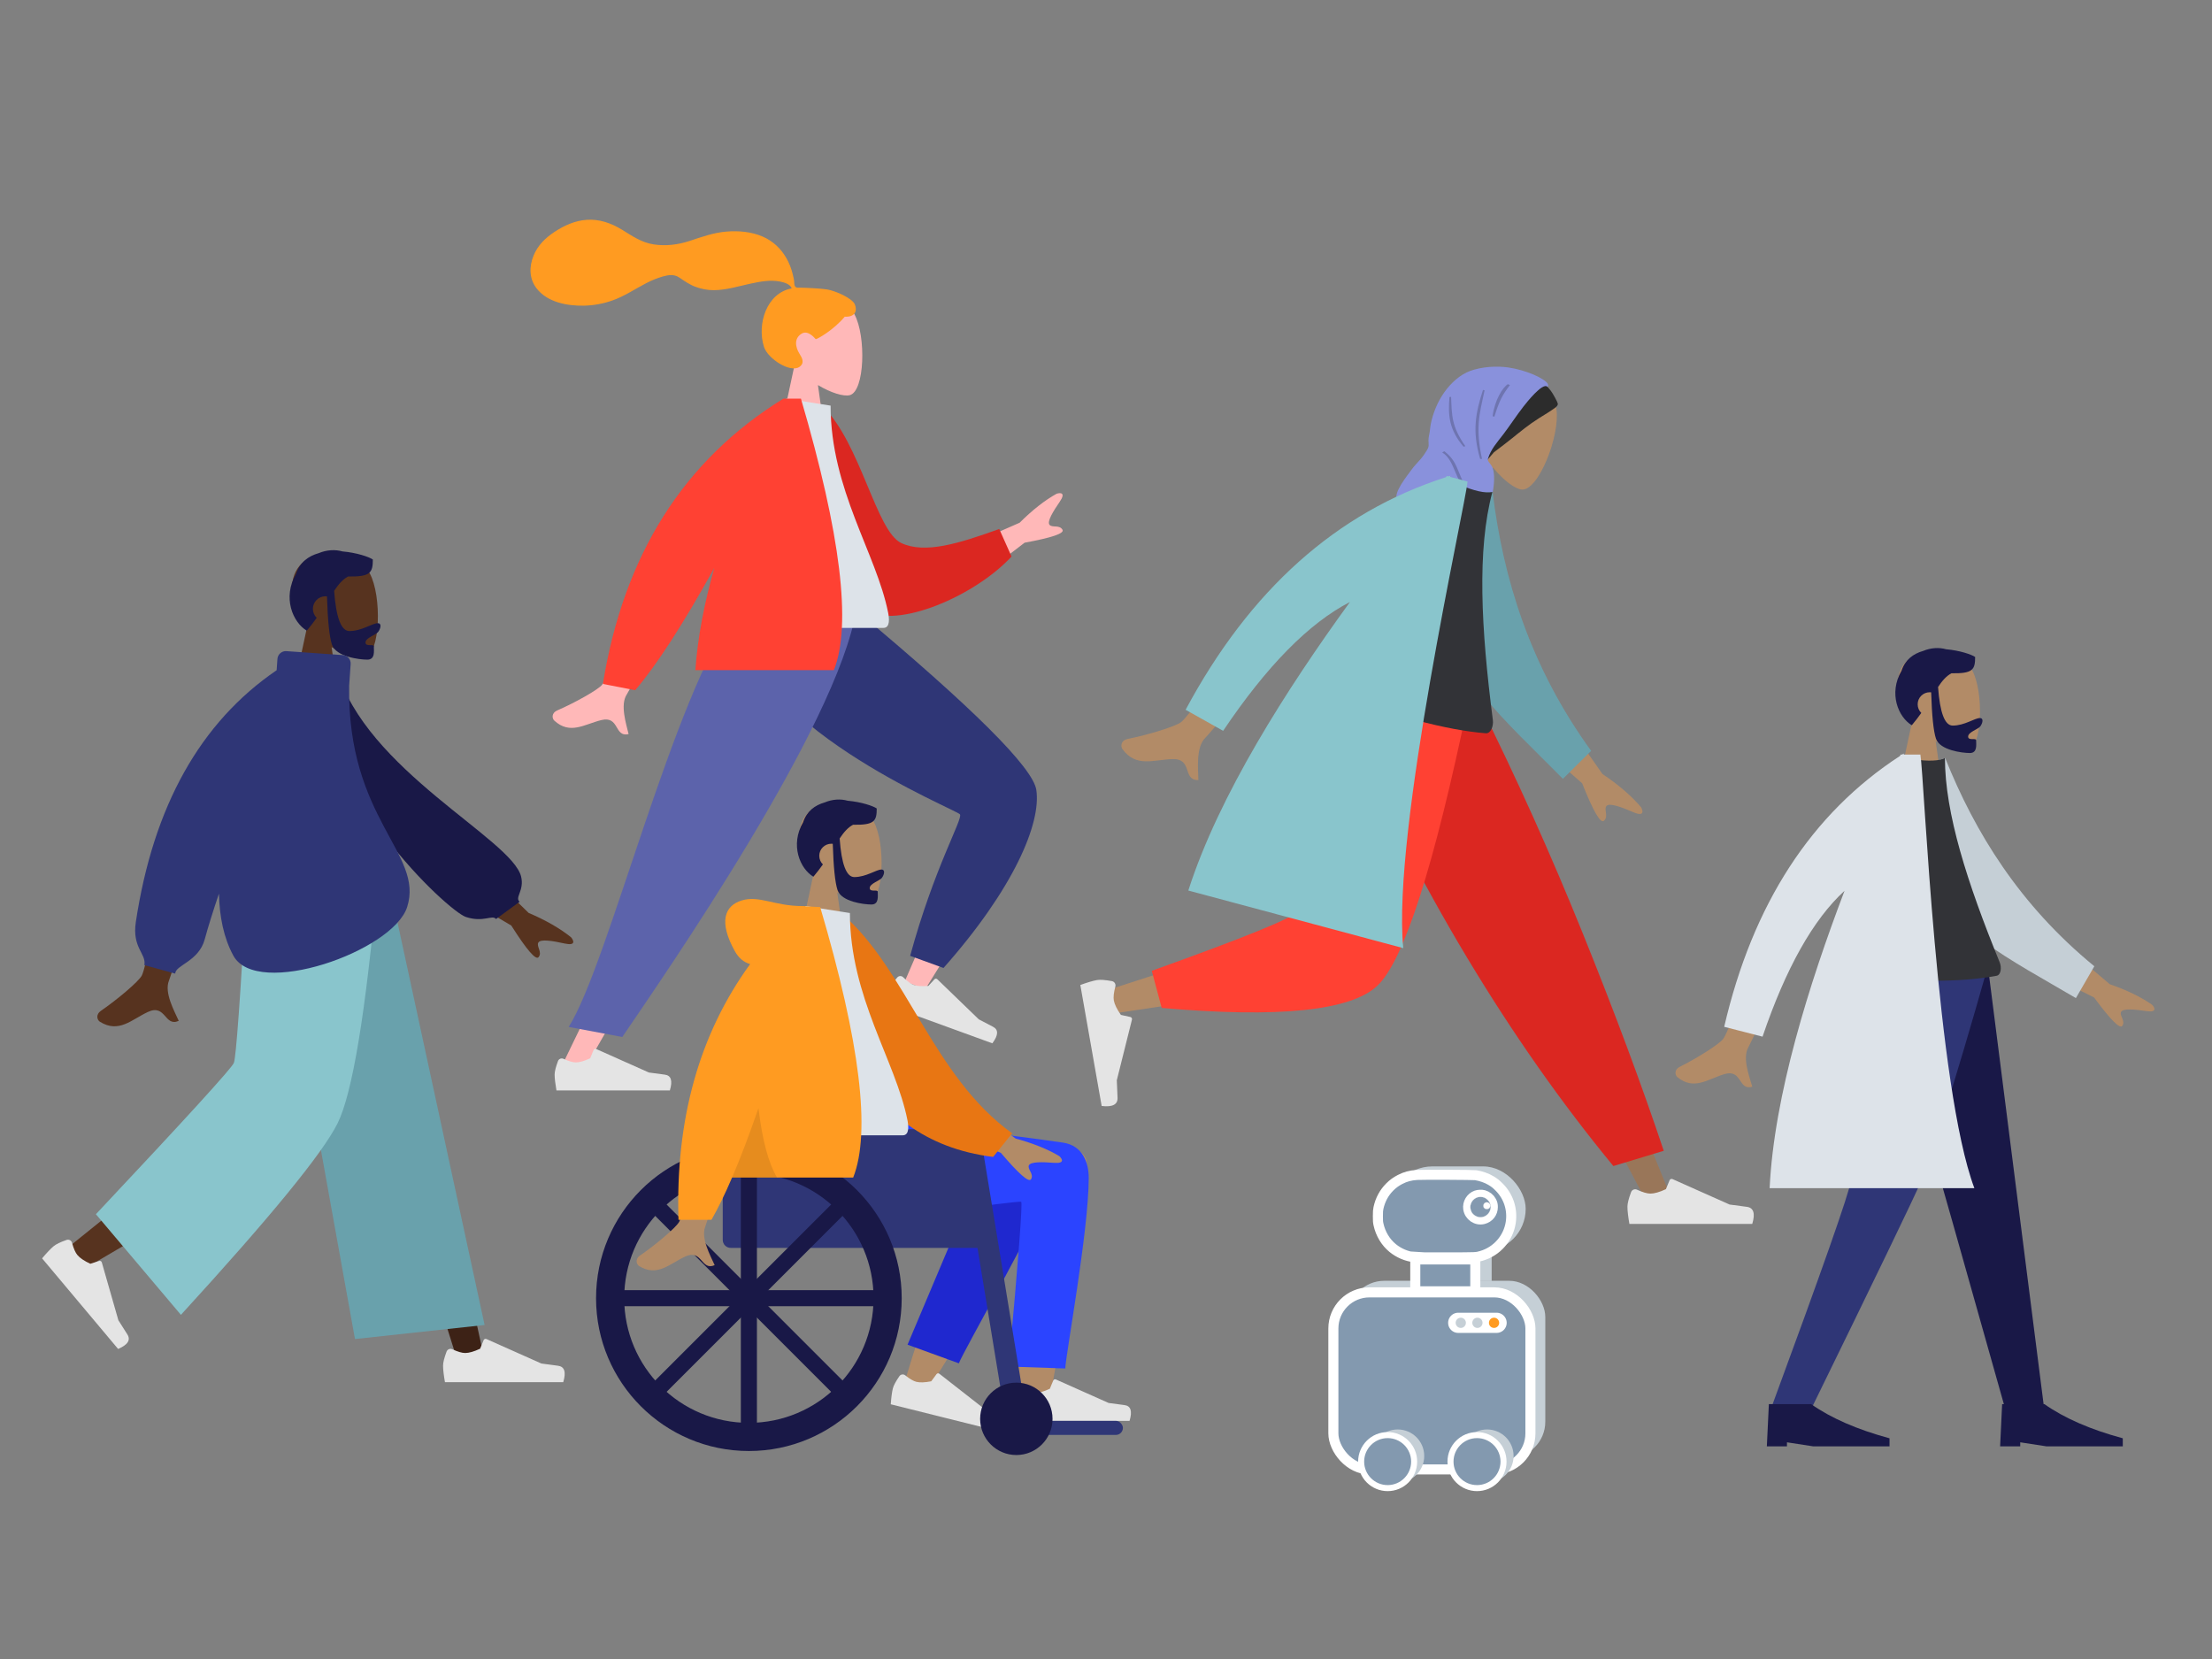 <?xml version="1.0" encoding="UTF-8"?> <svg xmlns="http://www.w3.org/2000/svg" width="1100" height="825" data-name="Layer 1" version="1.1" viewBox="0 0 1100 825"><rect x="0" y="0" width="1100" height="825" fill="#808080" stroke="none"/><g transform="translate(210.81 89.245)" fill="none" fill-rule="evenodd"><g id="A-Human/Standing" transform="translate(40,27)"><g id="Head/Front/Airy" transform="translate(82)"><g id="Head" transform="translate(54,31)" fill="#ffb8b8"><path d="m8.262 34.49c-4.608-5.409-7.727-12.037-7.205-19.465 1.502-21.4 31.292-16.693 37.087-5.891 5.795 10.801 5.106 38.199-2.383 40.13-2.987 0.77-9.349-1.116-15.825-5.019l4.065 28.756h-24z" fill="#ffb8b8"></path></g><path id="hair" d="m78.464 27.685c-3.163-0.519-11.68-0.875-13.251-0.875-1.004 0-2.091 0.229-2.686-0.692-0.487-0.755-0.308-2.031-0.454-2.907-0.169-1.017-0.408-2.022-0.651-3.023-0.69-2.85-1.733-5.562-3.192-8.109-2.738-4.777-6.75-8.519-11.814-10.696-5.593-2.404-11.921-2.955-17.936-2.467-6.437 0.522-12.265 2.647-18.343 4.647-5.792 1.906-11.858 2.656-17.916 1.725-6.103-0.938-10.715-4.245-15.863-7.385-5.27-3.214-11.293-5.317-17.523-4.833-5.816 0.451-11.176 2.853-15.985 6.061-4.499 3.001-8.212 6.612-10.308 11.695-2.255 5.467-2.253 11.468 1.455 16.299 5.375 7.003 15.352 8.814 23.654 8.634 4.801-0.104 9.517-0.98 14.05-2.575 6.045-2.126 11.27-5.731 16.926-8.655 2.654-1.372 5.398-2.499 8.274-3.311 2.791-0.788 5.539-1.15 8.066 0.536 2.673 1.783 5.068 3.535 8.126 4.652 2.933 1.071 6.04 1.67 9.166 1.646 6.081-0.047 12.075-1.942 17.981-3.211 4.816-1.035 9.969-2.066 14.879-1.071 2.049 0.415 5.041 1.272 5.781 3.401-12.454 2.257-17.346 17.66-13.835 28.967 1.895 6.103 13.286 13.237 17.715 10.029 2.806-2.033 1.102-4.701 0-6.463-2.111-3.373-2.833-7.707 1.073-10.055 3.37-2.026 6.913 2.785 6.98 2.779 0.926-0.073 8.929-4.599 14.443-11.203 5.439 0.322 6.264-3.264 4.966-6.197-1.299-2.933-9.405-6.625-13.776-7.342z" fill="#ff9b21"></path></g><g transform="translate(0,187)"><path id="Leg" transform="rotate(-55 171.33 82.408)" d="m207.47-9.658c-19.125 15.593-11.849 152.3-13.126 154.02-0.567 0.765-30.876 7.274-90.925 19.528l2.592 10.581c70.242-3.486 107.41-7.836 111.5-13.05 5.861-7.465 13.106-49.212 21.733-125.24z" fill="#ffb8b8"></path><path id="Pant" transform="rotate(-55 176.23 77.647)" d="m113.54 152.76 4.565 17.041c52.36 6.012 86.878-1.43 99.027-12.987 8.1-7.705 15.363-49.339 21.789-124.9l-33.995-48.55c-45.525 34.346-18.389 146.78-19.553 149.35-1.163 2.573-28.777 4.607-71.834 20.045z" fill="#2f3676"></path><g id="Accessories/Shoe/Flat-Sneaker" transform="rotate(20 -347.4 650.59)" fill="#e4e4e4"><path id="shoe" d="m2.678 25.402c-1.119 2.986-1.678 5.221-1.678 6.704 0 1.803 0.3 4.435 0.901 7.894h56.402c1.466-4.846 0.62-7.461-2.538-7.848-3.158-0.386-5.781-0.735-7.87-1.047l-26.215-11.687c-0.504-0.225-1.096 0.002-1.321 0.506-0.004 0.009-0.008 0.017-0.011 0.026l-1.685 4.088c-2.923 1.364-5.299 2.046-7.127 2.046-1.485 0-3.536-0.6-6.152-1.799l5.5e-6 -1.2e-5c-1.004-0.46-2.191-0.019-2.651 0.985-0.02 0.043-0.038 0.087-0.055 0.132z"></path></g><polygon points="170.67 0 130 0 78.254 124.23 27.396 229.25 39.395 229.25" fill="#ffb8b8"></polygon><g transform="translate(24,199)" fill="#e4e4e4"><path d="m2.678 25.402c-1.119 2.986-1.678 5.221-1.678 6.704 0 1.803 0.3 4.435 0.901 7.894h56.402c1.466-4.846 0.62-7.461-2.538-7.848-3.158-0.386-5.781-0.735-7.87-1.047l-26.215-11.687c-0.504-0.225-1.096 0.002-1.321 0.506-0.004 0.009-0.008 0.017-0.011 0.026l-1.685 4.088c-2.923 1.364-5.299 2.046-7.127 2.046-1.485 0-3.536-0.6-6.152-1.799l5.5e-6 -1.2e-5c-1.004-0.46-2.191-0.019-2.651 0.985-0.02 0.043-0.038 0.087-0.055 0.132z"></path></g><path d="m31.989 207.43 26.662 5c20.615-30.308 106.89-154.58 116.35-212.43h-59.356c-31.589 41.821-64.005 176.62-83.656 207.43z" fill="#5c63ab"></path></g><g transform="translate(22,82)"><path id="Skin" d="m198 77.617 36.235-15.913c6.347-6.325 12.477-11.133 18.388-14.422 1.768-0.563 4.787-0.733 1.565 3.973-3.222 4.706-6.399 9.801-5.112 11.45 1.287 1.649 5.017-0.171 6.49 2.511 0.982 1.788-5.304 3.927-18.859 6.417l-27.138 20.806zm-146.49 4.383 20.492 4.066c-20.608 38.405-31.66 58.76-33.155 61.064-3.365 5.185-0.225 14.687 0.934 19.691-7.275 1.693-4.406-9.256-13.612-6.97-8.403 2.087-15.528 7.442-23.363 0.22-0.963-0.888-1.669-3.663 1.616-5.087 8.183-3.547 20.272-10.187 22.233-12.766 2.673-3.516 10.959-23.589 24.856-60.218z" fill="#ffb8b8"></path><path id="Coat-Back" transform="rotate(5 177.54 58.162)" d="m123.28 9.877 8.485-2.231c20.355 16.559 31.837 59.616 44.847 64.31 12.301 4.438 28.596-2.324 47.89-11.217l7.293 13.096c-16.386 21.165-53.497 41.081-69.953 33.004-26.309-12.913-36.796-66.338-38.563-96.963z" fill="#db2721"></path><path id="Shirt" d="m90 114h76.511c3.496 0 2.837-5.048 2.332-7.596-5.833-29.4-28.602-61.093-28.602-102.94l-22.07-3.461c-18.254 29.358-24.567 65.505-28.172 114z" fill="#dde3e9"></path><path id="Coat-Front" d="m82.369 84.233c-15.597 28.135-28.708 48.39-39.331 60.767l-16.037-3.141c10.331-64.068 40.247-111.35 89.748-141.86h8.738c19.813 67.537 25.274 112.54 16.386 135h-68.872c1.09-16.437 4.583-33.819 9.369-50.767z" fill="#ff4133"></path></g></g></g><g fill-rule="evenodd"><g transform="rotate(20 -16.822 2035.2)" fill="none"><g transform="translate(58.494 33.58)" fill="#b28b67"><path d="m8.95 37.361c-4.991-5.859-8.37-13.039-7.805-21.085 1.627-23.182 33.896-18.082 40.173-6.382 6.277 11.7 5.531 41.378-2.581 43.469-3.235 0.834-10.127-1.209-17.142-5.437l4.403 31.149h-25.997z"></path></g><g id="Hijab" transform="translate(38.996 30.33)"><path id="Front" d="m54.957 5.428c-0.595-0.355-1.841-1.105-2.473-1.377-0.149-0.065-1.195-0.811-1.223-0.802-0.792 0.267-3.085 1.253-3.281 2.106-0.03 0.065-0.06 0.125-0.09 0.178-0.325 0.591-0.623 1.196-0.907 1.808-0.624 1.345-1.163 2.75-1.677 4.145-1.002 2.716-1.873 5.495-2.673 8.28-0.815 2.836-1.506 5.704-2.281 8.552-1.114 4.097-2.54 8.094-3.646 12.189-0.707 2.615-1.099 5.261-0.914 7.952 0.002 0.032 0.003 0.064 0.006 0.097 0.001 0.013 0.003 0.027 4e-3 0.04 0.032 0.414 0.077 0.828 0.136 1.244 0.052 0.356 0.105 0.713 0.161 1.07 1.011-2.015 1.782-4.236 2.601-6.343 0.08-0.206 0.157-0.414 0.231-0.623 0.264-0.427 0.533-0.852 0.805-1.274 1.717-2.666 3.44-5.322 5.086-8.036 2.961-4.881 5.894-9.866 9.404-14.349 1.036-1.324 2.097-2.627 3.121-3.962 0.582-0.759 1.15-1.532 1.699-2.317 0.392-0.562 2.098-2.521 1.481-3.697-0.316-0.602-4.025-3.959-5.57-4.881z" fill="#2c2c2c"></path><path id="Turban" d="m52.673 4.15c0.579 0.195 0.297-1.01-0.264-1.435-2.599-1.965-12.533-2.678-21.178-0.883-5.792 1.202-12.527 4.194-17.153 8.041-4.17 3.468-7.038 9.027-8.514 14.398-1.55 5.64-1.785 11.52-0.921 17.303 0.19 1.27 0.597 2.481 0.825 3.724 0.256 1.4 0.387 2.748 0.843 4.111 0.279 0.834 0.754 1.652 0.992 2.49 0.272 0.957 0.106 1.843-0.092 2.816-0.323 1.587-0.724 3.17-1.294 4.686-0.855 2.276-1.893 4.407-2.544 6.768-0.866 3.142-4.488 13.367-1.841 16.154h50.39c-1.269-3.461-5.078-7.535-5.849-11.24-0.454-2.183-0.67-6.949-0.718-7.122-1.135-7.828-3.353-11.566-4.742-12.922-1.389-1.357-3.238-1.774-3.334-2.95-0.394-4.867 1.541-9.53 2.961-14.072 1.691-5.413 2.931-10.961 4.675-16.357 0.772-2.389 4.751-14.522 7.758-13.511z" fill="#8991dc"></path><path id="Shade" d="m35.006 9.749c-1.9 6.029-2.309 9.248-1.9 17.486h-0.932c-1.741-7.774-0.192-15.093 1.661-17.486zm-25.493 15.56c3.541 8.592 5.155 13.666 15.044 20.619l-0.764 0.535c-9.816-5.563-12.675-12.199-15.025-20.796zm14.549-8.744c1.608 12.196 2.078 19.162 10.456 32.502l-0.891 0.273c-8.623-11.616-9.99-21.096-10.397-32.708zm-9.255 36.227 0.763-0.927c10.407 3.26 9.248 9.989 22.355 16.805l-1.095 0.664c-11.477-4.737-14.16-14.896-22.023-16.541z" fill="#000" fill-opacity=".2"></path></g></g><g id="Bottom/Standing/Jogging" transform="translate(537.41 349.75)"><polygon points="281.65 248.33 294.65 248.33 193.54 5.514e-13 140.82 0 221.31 134.57" fill="#997659"></polygon><g transform="translate(270.81 215.56)" fill="#e4e4e4"><path d="m2.901 27.516c-1.212 3.235-1.818 5.656-1.818 7.262 0 1.953 0.325 4.804 0.976 8.551h61.096c1.588-5.249 0.671-8.082-2.749-8.501s-6.262-0.796-8.525-1.134l-28.397-12.659c-0.546-0.244-1.187 0.002-1.43 0.548-0.004 0.009-0.008 0.019-0.012 0.028l-1.825 4.428c-3.167 1.478-5.74 2.216-7.72 2.216-1.609 0-3.83-0.65-6.664-1.949l5.9e-6 -1.3e-5c-1.088-0.499-2.374-0.021-2.872 1.067-0.021 0.047-0.041 0.095-0.059 0.143z"></path></g><path d="m264.89 230.11 25.066-7.583c-10.982-32.83-24.442-68.959-40.38-108.39-15.938-39.427-33.055-77.475-51.351-114.14h-70.795c20.341 46.385 41.905 88.531 64.692 126.44 22.787 37.908 47.043 72.466 72.768 103.67z" fill="#db2721"></path><path d="m135.53 0c-7.597 47.287-22.249 107.7-23.632 109.57-0.922 1.243-34.108 12.363-99.56 33.361l2.808 11.462c78.051-11.261 119.18-19.998 123.38-26.211 6.302-9.319 37.77-82.94 49.957-128.18z" fill="#b28b67"></path><path d="m35.345 133.02 4.945 18.46c58.377 5.12 94.146 1.421 107.31-11.099 13.161-12.519 28.16-59.313 44.998-140.38h-67.507c-10.668 66.384-16.632 100.97-17.893 103.76-1.26 2.787-25.211 12.541-71.851 29.264z" fill="#ff4133"></path><g transform="rotate(80 -56.704 90.368)" fill="#e4e4e4"><path d="m2.901 27.516c-1.212 3.235-1.818 5.656-1.818 7.262 0 1.953 0.325 4.804 0.976 8.551h61.096c1.588-5.249 0.671-8.082-2.749-8.501s-6.262-0.796-8.525-1.134l-28.397-12.659c-0.546-0.244-1.187 0.002-1.43 0.548-0.004 0.009-0.008 0.019-0.012 0.028l-1.825 4.428c-3.167 1.478-5.74 2.216-7.72 2.216-1.609 0-3.83-0.65-6.664-1.949l5.9e-6 -1.3e-5c-1.088-0.499-2.374-0.021-2.872 1.067-0.021 0.047-0.041 0.095-0.059 0.143z"></path></g></g><path d="m772.29 349.73 24.559 35.139c8.074 5.436 14.484 10.949 19.23 16.54 0.971 1.758 1.785 4.921-3.908 2.467-5.692-2.455-11.79-4.783-13.278-3.084s1.234 5.279-1.317 7.385c-1.7 1.404-5.298-4.819-10.793-18.668l-27.87-24.508zm-140.45-49.991 17.881 7.662c-31.472 37.598-48.261 57.443-50.367 59.535-4.739 4.708-3.526 15.444-3.412 20.986-8.116 0.139-2.615-10.764-12.918-10.438-9.404 0.298-18.18 4.334-24.898-5.062-0.826-1.155-0.955-4.243 2.857-5.001 9.497-1.888 23.84-6.155 26.502-8.431 3.63-3.104 18.415-22.854 44.354-59.252z" fill="#b28b67"></path><path d="m729.72 245.39 12.537-0.691c5.258 42.91 18.535 86.622 49.01 128.7l-14.048 13.897c-28.878-29.169-57.124-53.386-62.236-86.914-1.715-11.253 11.15-43.052 14.736-54.997z" fill="#69a1ac"></path><path d="m660.93 343.76c32.083 12.316 58.068 19.279 77.955 20.888 2.464 0.199 3.879-3.6 3.499-6.538-5.92-45.75-7.917-84.821-0.248-113.44-3.529 0.722-9.038-0.504-16.527-3.679-28.814 23.891-47.494 55.157-64.678 102.77z" fill="#323337"></path><path d="m721.08 237.13 8.715 2.335c-1.141 12.376-37.676 174.32-31.963 232.03l-106.9-28.645c15.184-47.396 48.922-100.18 80.375-143.48-20.358 10.47-41.378 31.823-63.059 64.057l-18.659-10.462c31.933-59.622 75.073-98.174 129.42-115.66 0.162-0.203 0.323-0.405 0.483-0.606l0.771 0.207c0.332-0.105 0.665-0.208 0.998-0.311z" fill="#89c5cc"></path></g><g transform="translate(.703 22.511)" fill="none" fill-rule="evenodd"><g id="Head/Front/Short-Beard" transform="translate(887.93 270.73)"><g transform="translate(54,31)" fill="#b28b67"><path d="m8.262 34.49c-4.608-5.409-7.727-12.037-7.205-19.465 1.502-21.4 31.292-16.693 37.087-5.891 5.795 10.801 5.106 38.199-2.383 40.13-2.987 0.77-9.349-1.116-15.825-5.019l4.065 28.756h-24z"></path></g><path id="Hair" d="m75.135 48.389c0.919 12.797 3.349 19.196 7.29 19.196 5.913 0 10.929-3.754 13.524-3.754 1.891 0 1.469 2.367 0.215 4.121-1.034 1.448-6.071 2.843-6.071 5.088 0 2.244 3.979 0.508 3.979 1.839 0 2.202 0.699 6.342-3.122 6.342-3.868 0-14.956-1.409-16.857-7.149-1.226-3.704-2.019-11.381-2.379-23.029-0.235-0.028-0.473-0.042-0.716-0.042-3.314 0-6 2.686-6 6 0 1.682 0.692 3.203 1.808 4.292-1.388 1.96-2.944 4.007-4.727 6.119-6.698-4.019-11.668-15.782-5.12-27.083 1.81-5.536 5.907-8.493 10.747-9.866 3.92-1.64 7.989-1.825 11.425-0.842 6.734 0.578 12.747 2.631 14.451 3.85 0 6.375-1.235 8.267-11.786 8.1-2.593 1.369-4.586 3.727-6.662 6.818z" fill="#191847"></path></g><g id="Bottom/Standing/Skinny-Jeans" transform="translate(805.93 457.73)"><polygon points="190.71 221 210 221 181.89 9.9476e-14 128 9.9476e-14 164.25 127.23" fill="#191847"></polygon><path d="m118.3 0c-0.839 65.574-3.698 101.34-4.579 107.3-0.88 5.958-14.194 43.858-39.939 113.7h19.986c32.776-67.003 51.073-104.9 54.89-113.7 3.817-8.798 15.596-44.564 33.338-107.3z" fill="#2f3676"></path><g id="Accessories/Shoe/Flat-Pointy" transform="translate(72,199)" fill="#191847"><path id="Shoe" d="m0 40 1-21h21c9.958 7 22.958 12.667 39 17v4h-38l-13-2v2z"></path></g><g transform="translate(188,199)" fill="#191847"><path d="m0 40 1-21h21c9.958 7 22.958 12.667 39 17v4h-38l-13-2v2z"></path></g></g><g transform="translate(827.93 352.73)"><path d="m190.36 88.61 30.187 25.592c8.468 2.932 15.475 6.334 21.023 10.205 1.281 1.342 2.757 3.982-2.885 3.149-5.642-0.833-11.614-1.455-12.532 0.425-0.918 1.88 2.353 4.434 0.588 6.934-1.177 1.667-5.855-3.046-14.034-14.137l-30.597-15.27zm-136.69-11.074 17.712 2.572c-19.012 41.25-29.205 63.065-30.578 65.445-3.09 5.357 0.544 14.687 1.964 19.626-7.178 2.073-4.886-9.018-13.962-6.252-8.285 2.525-15.121 8.249-23.327 1.442-1.009-0.837-1.859-3.573 1.348-5.167 7.988-3.972 19.717-11.24 21.54-13.919 2.486-3.653 10.92-24.902 25.303-63.748z" fill="#b28b67"></path><path transform="rotate(5 169.75 61.275)" d="m122.98 9.21 10.617-4.572c18.072 35.751 43.327 69.663 82.931 96.708l-7.759 16.566c-34.152-16.291-66.198-28.463-81.185-56.08-5.03-9.269-3.938-41.071-4.604-52.622z" fill="#c5cfd6"></path><path d="m90 110c31.438 3.333 56.184 3.333 74.236 0 2.237-0.413 2.589-4.158 1.552-6.699-16.152-39.577-27.228-74.109-27.228-101.6-2.964 1.494-8.15 1.718-15.56 0.672-19.914 28.328-29.067 60.832-33 107.63z" fill="#323337"></path><path d="m118.05 0h8.299c1.932 11.365 8.027 165.26 26.842 215.61h-101.81c2.207-46.119 19.618-101.52 37.254-147.88-15.595 14.271-29.188 38.453-40.778 72.544l-19.069-4.895c14.179-61.097 43.33-106 87.454-134.72 0.096-0.221 0.191-0.44 0.285-0.659h0.734c0.27-0.173 0.541-0.346 0.813-0.519z" fill="#dde3e9"></path></g></g><g transform="translate(-31.634 225.33)" fill="none" fill-rule="evenodd"><g transform="translate(34,18)"><g transform="translate(85.439)"><g transform="translate(56.316 32.33)" fill="#57331f"><path d="m8.617 35.97c-4.806-5.641-8.058-12.554-7.515-20.3 1.566-22.318 32.634-17.409 38.677-6.144 6.043 11.264 5.325 39.838-2.485 41.851-3.115 0.803-9.75-1.164-16.504-5.234l4.239 29.989h-25.029z"></path></g><path d="m78.358 50.465c0.958 13.346 3.493 20.019 7.603 20.019 6.166 0 11.398-3.915 14.104-3.915 1.972 0 1.532 2.468 0.225 4.298-1.079 1.51-6.332 2.965-6.332 5.306 0 2.341 4.15 0.53 4.15 1.918 0 2.296 0.729 6.614-3.256 6.614-4.033 0-15.598-1.47-17.58-7.456-1.279-3.863-2.106-11.869-2.481-24.017-0.245-0.029-0.494-0.044-0.746-0.044-3.456 0-6.257 2.801-6.257 6.257 0 1.754 0.722 3.34 1.885 4.476-1.448 2.044-3.071 4.178-4.93 6.381-6.985-4.191-12.169-16.459-5.34-28.245 1.888-5.774 6.161-8.857 11.208-10.289 4.088-1.71 8.332-1.903 11.915-0.878 7.023 0.602 13.294 2.744 15.071 4.016 0 6.649-1.288 8.621-12.292 8.447-2.704 1.428-4.782 3.887-6.947 7.11z" fill="#191847"></path></g><g id="Bottom/Standing/Baggy-Pants" transform="translate(0 194.76)"><polygon points="190.94 129.56 225.27 239.08 238.82 239.08 186.34 5.3087e-13 139.75 0" fill="#3d2216"></polygon><path d="m129.44 0c-0.545 45.527-8.494 106.82-9.764 109.66-0.847 1.892-30.075 25.951-87.685 72.178l9.337 9.992c67.974-39.634 103.53-62.093 106.68-67.38 4.718-7.929 20.079-80.895 32.412-124.45z" fill="#57331f"></path><g transform="rotate(50 -146.23 132.47)" fill="#e4e4e4"><path d="m2.793 26.492c-1.167 3.115-1.75 5.445-1.75 6.991 0 1.881 0.313 4.625 0.94 8.233h58.821c1.529-5.053 0.646-7.782-2.647-8.184-3.293-0.403-6.029-0.767-8.207-1.091l-27.34-12.188c-0.526-0.235-1.143 0.002-1.377 0.528-4e-3 9e-3 -0.008 0.018-0.012 0.027l-1.757 4.263c-3.049 1.423-5.526 2.134-7.432 2.134-1.549 0-3.687-0.625-6.416-1.876l5.7e-6 -1.3e-5c-1.047-0.48-2.285-0.02-2.765 1.027-0.021 0.045-0.04 0.091-0.057 0.137z"></path></g><g transform="translate(216.92 207.54)" fill="#e4e4e4"><path d="m2.793 26.492c-1.167 3.115-1.75 5.445-1.75 6.991 0 1.881 0.313 4.625 0.94 8.233h58.821c1.529-5.053 0.646-7.782-2.647-8.184-3.293-0.403-6.029-0.767-8.207-1.091l-27.34-12.188c-0.526-0.235-1.143 0.002-1.377 0.528-4e-3 9e-3 -0.008 0.018-0.012 0.027l-1.757 4.263c-3.049 1.423-5.526 2.134-7.432 2.134-1.549 0-3.687-0.625-6.416-1.876l5.7e-6 -1.3e-5c-1.047-0.48-2.285-0.02-2.765 1.027-0.021 0.045-0.04 0.091-0.057 0.137z"></path></g><polygon points="238.62 220.81 190.85 2.8422e-14 133.12 2.8422e-14 174.16 227.8" fill="#69a1ac"></polygon><path d="m45.324 165.72 42.279 50.044c44.532-48.636 70.494-80.372 77.886-95.206 7.393-14.834 14.038-55.019 19.936-120.55h-64.994c-3.222 57.655-5.394 87.824-6.516 90.507-1.122 2.683-23.986 27.753-68.592 75.209z" fill="#89c5cc"></path></g><g id="Body/Turtle-Neck" transform="translate(22.923 85.404)"><path d="m208.05 96.426 29.543 28.82c8.596 3.667 15.639 7.715 21.129 12.146 1.235 1.489 2.579 4.343-3.23 3.066-5.809-1.277-11.977-2.359-13.069-0.47s2.125 4.784 0.107 7.257c-1.345 1.648-5.869-3.595-13.572-15.729l-30.721-18.112zm-144.47-26.083 22.837 0.086c-17.393 56.352-26.626 85.856-27.699 88.514-2.413 5.981 2.693 15.089 4.877 19.983-7.113 3.183-6.355-8.604-15.327-4.43-8.19 3.81-14.419 10.714-23.881 4.875-1.163-0.718-2.438-3.42 0.642-5.532 7.673-5.261 18.731-14.47 20.225-17.501 2.037-4.133 8.146-32.799 18.326-85.996z" fill="#57331f"></path><path id="Clothes-Back" transform="rotate(5 182.94 66.686)" d="m128.03 10.131 8.849-2.327c18.529 48.788 94.225 76.526 100.33 94.837 2.237 6.715-2.396 10.614 0.337 12.48l-10.929 9.57c-2.179-2.134-6.03 2.455-15.1 0.274-9.07-2.181-78.299-55.598-83.481-114.83z" fill="#191847"></path><path id="Clothes-Front" d="m148.34 12.237c-1.04 66.484 37.393 83.443 28.832 110.11-7.069 22.024-74.734 45.7-86.443 24.111-4.74-8.739-6.89-19.308-7.134-30.799-2.993 8.828-5.359 16.428-7.1 22.8-3.003 10.992-14.647 12.739-14.647 16.974l-15.341-4.235c1.04-5.753-6.191-8.554-4.252-21.406 8.688-57.586 32.032-99.328 70.031-125.23l0.393-5.622c0.161-2.298 2.154-4.031 4.452-3.87l28.09 1.964c2.298 0.161 4.031 2.154 3.87 4.452z" fill="#2f3676"></path></g></g></g><g transform="matrix(-1 0 0 1 600.41 344.57)" fill="none" fill-rule="evenodd"><g id="A-Human/Sitting" transform="matrix(-1,0,0,1,340,24)"><g transform="translate(82)"><g transform="translate(54,31)" fill="#b28b67"><path d="m8.262 34.49c-4.608-5.409-7.727-12.037-7.205-19.465 1.502-21.4 31.292-16.693 37.087-5.891 5.795 10.801 5.106 38.199-2.383 40.13-2.987 0.77-9.349-1.116-15.825-5.019l4.065 28.756h-24z"></path></g><path d="m75.135 48.389c0.919 12.797 3.349 19.196 7.29 19.196 5.913 0 10.929-3.754 13.524-3.754 1.891 0 1.469 2.367 0.215 4.121-1.034 1.448-6.071 2.843-6.071 5.088 0 2.244 3.979 0.508 3.979 1.839 0 2.202 0.699 6.342-3.122 6.342-3.868 0-14.956-1.409-16.857-7.149-1.226-3.704-2.019-11.381-2.379-23.029-0.235-0.028-0.473-0.042-0.716-0.042-3.314 0-6 2.686-6 6 0 1.682 0.692 3.203 1.808 4.292-1.388 1.96-2.944 4.007-4.727 6.119-6.698-4.019-11.668-15.782-5.12-27.083 1.81-5.536 5.907-8.493 10.747-9.866 3.92-1.64 7.989-1.825 11.425-0.842 6.734 0.578 12.747 2.631 14.451 3.85 0 6.375-1.235 8.267-11.786 8.1-2.593 1.369-4.586 3.727-6.662 6.818z" fill="#191847"></path></g><g id="Bottom/Sitting/Wheelchair" transform="translate(0,187)"><path d="m254.88 18.096c7.18-9.738 25.127-3.292 25.116 4.77-0.028 21.166-19.343 121.65-20.352 127.99-1.008 6.344-11.812 8.419-12.441 0.493-1.001-12.613-2.861-56.336-1-76.677 0.544-5.941 1.117-11.685 1.694-17.065-10.151 18.236-25.587 44.012-46.308 77.327l-11.517-5.262c9.044-29.796 16.459-50.831 22.247-63.106 9.91-21.017 19.202-39.015 23.113-45.354 5.166-8.374 13.545-7.263 19.448-3.116z" fill="#b28b67"></path><path id="Leg-Back" transform="rotate(20 228.83 67.42)" d="m208.82 123.34 5.118-101.51c3.688-17.553 34.907-9.406 34.894 0-0.029 21.355-12.857 95.127-12.866 101.49z" fill="#1f28cf"></path><path id="Leg-Front" d="m281 30.177c0 26.541-11.634 88.929-11.642 94.774l-28.182-0.95c4.926-54.243 7.004-81.548 6.232-81.916-1.736-0.827-71.146 9.607-91.964 10.395-30.019 1.136-42.437-17.28-43.445-52.228h58.148c49.721 5.935 82.4 10.063 98.037 12.384 10.041 1.49 12.815 10.231 12.815 17.542z" fill="#2b44ff"></path><g transform="translate(243,111)" fill="#e4e4e4"><path d="m2.678 25.402c-1.119 2.986-1.678 5.221-1.678 6.704 0 1.803 0.3 4.435 0.901 7.894h56.402c1.466-4.846 0.62-7.461-2.538-7.848-3.158-0.386-5.781-0.735-7.87-1.047l-26.215-11.687c-0.504-0.225-1.096 0.002-1.321 0.506-0.004 0.009-0.008 0.017-0.011 0.026l-1.685 4.088c-2.923 1.364-5.299 2.046-7.127 2.046-1.485 0-3.536-0.6-6.152-1.799l5.5e-6 -1.2e-5c-1.004-0.46-2.191-0.019-2.651 0.985-0.02 0.043-0.038 0.087-0.055 0.132z"></path></g><g transform="rotate(14 -326.24 827.04)" fill="#e4e4e4"><path d="m2.678 25.402c-1.119 2.986-1.678 5.221-1.678 6.704 0 1.803 0.3 4.435 0.901 7.894h56.402c1.466-4.846 0.62-7.461-2.538-7.848-3.158-0.386-5.781-0.735-7.87-1.047l-26.215-11.687c-0.504-0.225-1.096 0.002-1.321 0.506-0.004 0.009-0.008 0.017-0.011 0.026l-1.685 4.088c-2.923 1.364-5.299 2.046-7.127 2.046-1.485 0-3.536-0.6-6.152-1.799l5.5e-6 -1.2e-5c-1.004-0.46-2.191-0.019-2.651 0.985-0.02 0.043-0.038 0.087-0.055 0.132z"></path></g><g fill="#2f3676"><rect id="Base" x="245" y="151" width="53" height="7" rx="3.5"></rect><path d="m109 6h107c5.523 0 10 4.477 10 10v49h-123c-2.209 0-4-1.791-4-4v-45c0-5.523 4.477-10 10-10z"></path><path id="Wheel-Stuff" d="m216 6h2.194c4.897 0 9.074 3.547 9.868 8.38l21.938 133.62h-10.686"></path></g><circle id="Front-Wheel" cx="245" cy="150" r="18" fill="#191847"></circle><g id="Wheel" transform="translate(36,14)" fill="#191847"><path d="m76 152c-41.974 0-76-34.026-76-76 0-41.974 34.026-76 76-76 41.974 0 76 34.026 76 76 0 41.974-34.026 76-76 76zm0-14c34.242 0 62-27.758 62-62 0-34.242-27.758-62-62-62-34.242 0-62 27.758-62 62 0 34.242 27.758 62 62 62z"></path><rect x="72" y="10" width="8" height="132"></rect><rect transform="rotate(45,76,76)" x="72" y="10" width="8" height="132" rx="2"></rect><rect transform="rotate(90,76,76)" x="72" y="10" width="8" height="132" rx="2"></rect><rect transform="rotate(135,76,76)" x="72" y="10" width="8" height="132" rx="2"></rect></g></g><g transform="translate(22,82)"><path d="m190.78 92.211 31.898 23.424c8.652 2.334 15.879 5.239 21.684 8.713 1.371 1.249 3.028 3.78-2.658 3.342-5.686-0.437-11.687-0.642-12.472 1.298-0.785 1.94 2.656 4.259 1.07 6.876-1.057 1.745-6.053-2.63-14.986-13.124l-31.588-13.099zm-122.47 0.808 20.897 0.082c-12.903 41.654-19.869 63.755-20.897 66.304-2.314 5.734 2.583 14.468 4.677 19.162-6.82 3.052-6.093-8.25-14.697-4.248-7.853 3.653-13.826 10.273-22.899 4.675-1.115-0.688-2.338-3.28 0.616-5.305 7.358-5.045 17.961-13.875 19.393-16.781 1.954-3.963 6.257-25.26 12.91-63.888z" fill="#b28b67"></path><path transform="rotate(5 173.86 64.295)" d="m122.73 9.58 8.485-2.231c34.377 24.814 52.145 76.707 93.78 101.38l-8.407 12.513c-68.7-2.469-91.206-65.694-93.858-111.66z" fill="#e87613"></path><path d="m90 114h76.511c3.496 0 2.837-5.048 2.332-7.596-5.833-29.4-28.602-61.093-28.602-102.94l-22.07-3.461c-18.254 29.358-24.567 65.505-28.172 114z" fill="#dde3e9"></path><path d="m90.615 28.858c-3.205-0.921-5.744-3.07-7.615-6.447-8.066-14.555-5.153-22.569 3.467-25.203 8.62-2.634 16.308 2.792 30.043 2.792 0.747 0 1.431 0.047 2.053 0.141l6.909 0.394c19.822 67.18 25.289 112 16.401 134.47h-60.22c-3.568 8.32-6.982 15.32-10.243 21h-16.409c-1.544-49.933 10.327-92.314 35.615-127.14z" fill="#ff9b21"></path><path d="m94.765 100.5c1.894 15.846 4.972 27.347 9.235 34.502h-22.348c4.162-9.705 8.533-21.206 13.113-34.502z" fill="#000" fill-opacity=".1"></path></g></g></g><g><rect x="670.46" y="636.92" width="97.994" height="88.045" ry="17.939" fill="#c5cfd6" stroke-width="1.238"></rect><rect x="663.07" y="642.68" width="97.994" height="88.045" ry="17.939" fill="#8399af" stroke="#fff" stroke-width="5"></rect><g stroke-width=".485"><path d="m744.24 662.84h-19.083a5.013 5.013 0 0 1 0-10.027h19.083a5.013 5.013 0 0 1 0 10.027z" fill="#fff"></path><circle cx="726.43" cy="657.82" r="2.544" fill="#c5cfd6"></circle><circle cx="734.7" cy="657.82" r="2.544" fill="#c5cfd6"></circle><circle cx="742.97" cy="657.82" r="2.544" fill="#ff9b21"></circle></g><g transform="translate(-86.235 -6.144)" fill="#c5cfd6"><circle cx="825.74" cy="730.18" r="13.182"></circle><circle cx="781.3" cy="730.18" r="13.182"></circle></g><g transform="translate(-91.242 -3.343)" fill="#8399af" stroke="#fff" stroke-width="3"><circle cx="825.74" cy="730.18" r="13.182"></circle><circle cx="781.3" cy="730.18" r="13.182"></circle></g><rect x="710.83" y="619.46" width="30.953" height="17.587" fill="#c5cfd6"></rect><rect x="703.19" y="625.23" width="30.953" height="17.587" fill="#dde3e9" stroke="#fff"></rect><rect x="691.17" y="580.04" width="67.533" height="42.208" ry="21.104" fill="#c5cfd6"></rect><g stroke="#fff"><rect x="684.55" y="583.67" width="67.533" height="42.208" ry="21.104" fill="#dde3e9"></rect><circle cx="736.23" cy="600.26" r="5.628" fill="#c5cfd6"></circle><circle cx="739.35" cy="599.59" r="1.181" fill="#fff"></circle></g><g fill="#8399af" stroke="#fff"><path d="m703.3 625.2c-3.868-0.446-7.642-2.049-10.723-4.554-3.531-2.872-6.071-7.103-7.079-11.793-0.258-1.202-0.292-1.681-0.288-4.098 4e-3 -2.36 0.044-2.915 0.286-4.042 0.875-4.064 2.779-7.603 5.619-10.443 1.546-1.546 3.129-2.701 5.096-3.719 2.683-1.388 5.159-2.056 8.415-2.27 2.794-0.184 28.048-0.07 29.265 0.132 2.686 0.445 5.449 1.423 7.493 2.651 1.77 1.063 2.558 1.684 4.141 3.263 4.617 4.606 6.73 11.037 5.761 17.537-1.174 7.882-6.923 14.445-14.593 16.66-2.657 0.767-1.998 0.739-17.911 0.762-8.002 0.012-14.97-0.027-15.482-0.086zm34.39-18.957c2.828-0.727 4.67-3.089 4.671-5.991 3.8e-4 -1.233-0.146-1.824-0.724-2.929-0.752-1.437-2.131-2.526-3.82-3.017-0.954-0.277-2.704-0.203-3.697 0.157-2.705 0.981-4.399 3.806-3.985 6.645 0.525 3.603 4.09 6.026 7.555 5.135z" stroke-width="5"></path><path d="m703.8 634.23 2e-5 -7.928h29.846l-2e-5 7.928-1e-5 7.928h-29.846z" stroke-width="5"></path><path d="m735.55 605.29c-1.097-0.143-2.446-0.865-3.15-1.687-1.017-1.187-1.46-2.831-1.155-4.288 0.415-1.979 1.888-3.519 3.835-4.01 0.756-0.191 2.027-0.127 2.79 0.14 1.445 0.506 2.653 1.714 3.154 3.154 1.231 3.541-1.743 7.176-5.473 6.691zm4.639-4.221c1.178-0.601 1.147-2.404-0.053-2.984-0.321-0.155-0.515-0.189-0.921-0.16-0.677 0.049-1.079 0.32-1.38 0.93-0.749 1.519 0.82 2.996 2.353 2.214z" stroke-width=".088"></path></g></g></svg> 